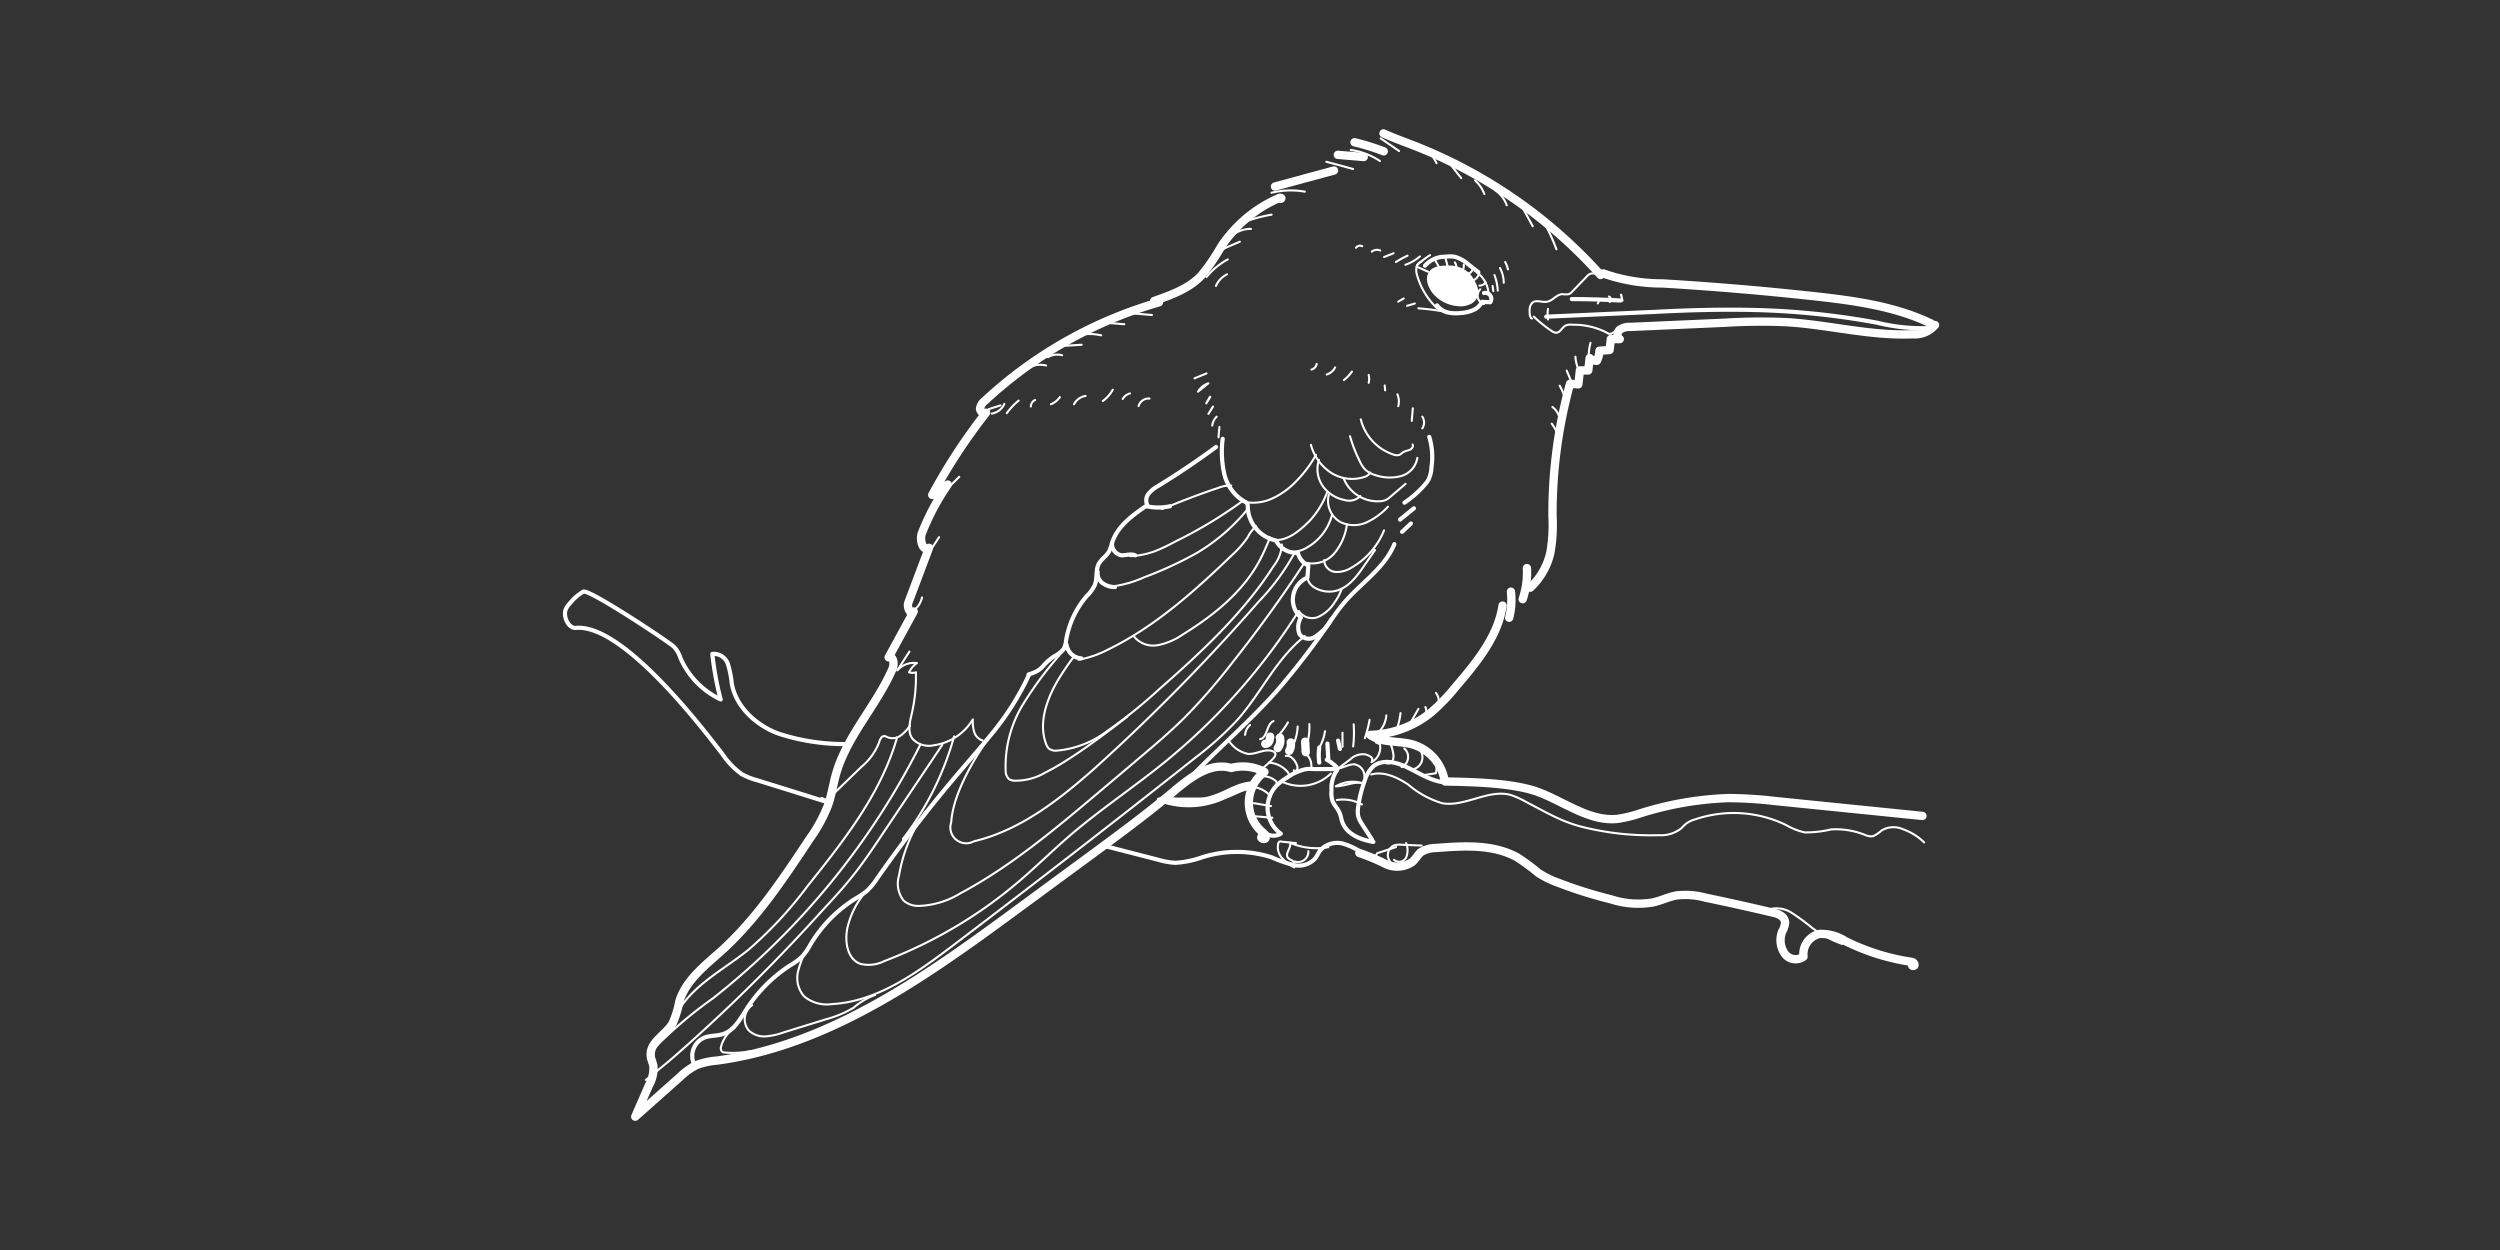<svg id="Layer_1" data-name="Layer 1" xmlns="http://www.w3.org/2000/svg" viewBox="0 0 300 150"><rect x="0" y="0" width="300" height="150" fill="#333333" stroke="none"/><defs><style>.cls-1,.cls-2,.cls-4{fill:none;stroke:#fff;stroke-linecap:round;stroke-linejoin:round;}.cls-2{stroke-width:0.5px;}.cls-3{fill:#fff;}.cls-4{stroke-width:0.25px;}</style></defs><path class="cls-1" d="M192.07,33a59,59,0,0,0-22.49-15.57c-1.19-.46-2.4-.89-3.56-1.42"/><path class="cls-1" d="M166.05,18.16a28.51,28.51,0,0,0-3.51-1.09"/><path class="cls-1" d="M163.65,18.84l-3.11-.26"/><path class="cls-1" d="M160.08,20.46,153,22.38"/><path class="cls-1" d="M153.64,23.82c0,.09.17,0,.11-.05s-.18-.05-.27,0a16,16,0,0,0-6.93,5.8,24.26,24.26,0,0,1-2.44,3.55c-1.48,1.54-3.59,2.28-5.61,3"/><path class="cls-1" d="M231.73,38.82c-4.31-2.07-9.15-2.73-13.9-3.26q-9.15-1-18.35-1.55a21.22,21.22,0,0,1-7.1-1.2"/><path class="cls-1" d="M232.2,39a3.17,3.17,0,0,1-2.71,1.11c-5.06.22-10.06-1.15-15.12-1.45a70.26,70.26,0,0,0-7.4.07l-11.34.5a2,2,0,0,0-1.26.34c-.34.29-.38.94,0,1.12l-1.07,0L193.15,42l-1.22.09a2.91,2.91,0,0,1-.3,1.2,1.17,1.17,0,0,1-.87-.32l-.17,1.48-1,0-.19,1.67-1-.06a58.83,58.83,0,0,0-2.1,15.89,18.93,18.93,0,0,1-.26,4.39,8.2,8.2,0,0,1-2.41,4.18"/><path class="cls-1" d="M183.23,68.17a9.86,9.86,0,0,1-.51,3.73"/><path class="cls-1" d="M181.31,71a8.66,8.66,0,0,1-.21,3.13"/><path class="cls-1" d="M180.31,72.67c-.57,3.74-3.13,6.83-5.59,9.71a23.94,23.94,0,0,1-3,3.12,12.12,12.12,0,0,1-7.31,2.69c1.44,1,3.4.67,5.09,1.14a5.49,5.49,0,0,1,3.81,4.1"/><path class="cls-1" d="M230.69,97.91l-17.61-1.78a50.86,50.86,0,0,0-5.65-.36,39.46,39.46,0,0,0-10.78,1.89,14.75,14.75,0,0,1-2.59.61c-3.38.33-6.41-2.12-9.63-3.28-2.87-1-7.26-1.15-11-1.21"/><path class="cls-1" d="M163.12,102.36a24.5,24.5,0,0,1,3.14,1.31,3.18,3.18,0,0,0,3.23-.25c.39-.34.64-.83,1-1.15a3.42,3.42,0,0,1,1.84-.51c3.29-.26,6.78-.48,9.68,1.09a25.26,25.26,0,0,1,2.59,1.9,11.14,11.14,0,0,0,2.4,1.18,51.74,51.74,0,0,0,6.36,2,10.46,10.46,0,0,0,5,.36c1-.22,1.89-.68,2.85-.84a9.2,9.2,0,0,1,3.46.27q4.14.86,8.26,1.84c.58.14,1.3.48,1.28,1.23a2.8,2.8,0,0,1-.35,1,2.82,2.82,0,0,0,.36,2.72,1.61,1.61,0,0,0,2.2.29,2.49,2.49,0,0,1,1.94-2.73,5.38,5.38,0,0,1,3.1.87,26.63,26.63,0,0,0,7.83,2.47c.19,0,.44.12.45.36s-.41.14-.26,0"/><path class="cls-1" d="M139.07,36.28A51.7,51.7,0,0,0,118.18,48.1a1.41,1.41,0,0,0-.57.91c0,.37.43.74.72.51a69.23,69.23,0,0,0-6.46,9.87l1.86-1.24a28.58,28.58,0,0,0-3.09,5.8c-.33.83.11,2.3.84,1.79L109,72.32c-.21.58.32,1.59.64,1.06l-3,5.5c.59-.17.71.82.46,1.38-1.92,4.44-5.53,8.09-6.81,12.75-.35,1.26-.52,2.57-1,3.8a18.25,18.25,0,0,1-2.12,3.84c-3.16,4.77-6.36,9.6-10.6,13.45-2,1.79-4.26,3.52-5.05,6.07a11.72,11.72,0,0,1-.81,2.64c-.81,1.37-2.74,2.24-2.62,3.83,0,.45.26.87.32,1.31a4.07,4.07,0,0,1-.54,2.29L76.23,134l5.35-4.75a8.1,8.1,0,0,1,2-1.44,8.88,8.88,0,0,1,2.45-.54c10.22-1.36,19.52-6.55,28-12.39,3.23-2.21,6.38-4.54,9.53-6.86l7.59-5.58c3.29-2.42,6.58-4.85,9.7-7.48,2-1.67,4.4-3.54,6.88-2.8a5.55,5.55,0,0,1,4,.47,4.62,4.62,0,0,0-.35,7.13c.25.21.57.48.49.79s-.73,0-.45-.15"/><path class="cls-2" d="M163.91,102.68a8.17,8.17,0,0,0-2.7-1.43,2.75,2.75,0,0,0-2.79.8c-.24.32-.38.71-.63,1a2.66,2.66,0,0,1-2.55.75,15.48,15.48,0,0,1-2.63-.92,13.82,13.82,0,0,0-8.37,0,11.61,11.61,0,0,1-3.22.66,9.2,9.2,0,0,1-2-.36l-6.41-1.65"/><path class="cls-2" d="M150.58,94.05l-2.24,1a9.93,9.93,0,0,1-2,.73,10.13,10.13,0,0,1-2.27.17h-5"/><path class="cls-2" d="M101.62,89.29A25.46,25.46,0,0,1,93.32,88c-2.62-1-5-3.18-5.5-5.94a12.28,12.28,0,0,0-.47-2.37,1.8,1.8,0,0,0-1.87-1.22,36.29,36.29,0,0,0,1,5.46,9.81,9.81,0,0,1-4.84-5,3.37,3.37,0,0,0-.76-1.31C80.37,77.09,70.65,70.64,70,71a5.7,5.7,0,0,0-1.65,1.45,2,2,0,0,0-.5.79c-.24.84.39,2.19,1.26,2.11,5.6-.51,15.08,11.89,17.59,15.15A9.42,9.42,0,0,0,89,92.89a8.3,8.3,0,0,0,1.86.74l8.76,2.73-1-.47"/><path class="cls-2" d="M231.51,39.37a22.27,22.27,0,0,1-6.23-.64,92.42,92.42,0,0,0-14.37-1.52c-4.14-.11-8.27,0-12.41.22L185.55,38"/><path class="cls-2" d="M194.47,36.06c-1.95-.11-3.91-.17-5.86-.17"/><path class="cls-3" d="M172.11,35.4a4.41,4.41,0,0,0,2.8,1.34,2.83,2.83,0,0,0,1.6-.27,1.67,1.67,0,0,0,.9-1.31,2.71,2.71,0,0,0-.34-1.23,4.87,4.87,0,0,0-.67-1.06,3.49,3.49,0,0,0-2.66-1c-.74,0-1.77.06-2.23.71C170.88,33.46,171.45,34.71,172.11,35.4Z"/><path class="cls-2" d="M178.08,35.16a.73.73,0,0,1,.75.3.72.72,0,0,1,0,.81l-1-.05a2,2,0,0,1-1.07,1,4.26,4.26,0,0,1-1.49.34,4.47,4.47,0,0,1-1.55-.07,2.18,2.18,0,0,1-1.27-.84"/><path class="cls-2" d="M177.4,32.66l-1.22-.95a4.06,4.06,0,0,0-1.62-.9,3.62,3.62,0,0,0-1.09,0A3.18,3.18,0,0,0,171,31.88"/><path class="cls-2" d="M171.51,52.43a8.28,8.28,0,0,1,.27,3.61,4,4,0,0,1-.35,1.5,3.78,3.78,0,0,1-.44.61,12.37,12.37,0,0,1-2.45,2.17"/><path class="cls-2" d="M169.67,61,168,62.35"/><path class="cls-2" d="M169.31,62.82l-1.06,1"/><path class="cls-2" d="M167.32,65.3c-1.18,2.93-4.11,4.72-6.13,7.15a22.94,22.94,0,0,0-1.38,1.86A95.72,95.72,0,0,1,153.14,83c-3.58,4-7.76,7.51-11.42,11.48"/><path class="cls-2" d="M123.47,81a32.68,32.68,0,0,1-4.66,7.3c-1.16,1.43-2.38,2.81-3.57,4.21q-5.31,6.22-10,12.93a8.48,8.48,0,0,1-1.2,1.46,10.47,10.47,0,0,1-1.36.92,16.32,16.32,0,0,0-5.43,5.53,7.49,7.49,0,0,1-1,1.45,7.35,7.35,0,0,1-1.36,1,17.58,17.58,0,0,0-5.34,5.35c-.74,1.16-1.46,2.5-2.76,2.93-.75.25-1.58.16-2.31.45a2.39,2.39,0,0,0-1.23,3.09"/><path class="cls-2" d="M146.72,52.66a12.32,12.32,0,0,0,.19,4.2,5.22,5.22,0,0,0,2.42,3.32.6.6,0,0,1,.4.68,4.26,4.26,0,0,0,3.39,4,2.7,2.7,0,0,0,2.62,1.47A2.33,2.33,0,0,0,157,67.87l-.11,1.44a2.88,2.88,0,0,0-.78,4.8,2.24,2.24,0,0,0-.16,2,1.39,1.39,0,0,0,1.78.36,6,6,0,0,0,2.05-2.18"/><path class="cls-2" d="M145.92,53.64c-2.24,1.66-4.55,3.21-6.93,4.67a4,4,0,0,0-1.15.92,1.31,1.31,0,0,0-.16,1.39c-1.74,1.18-3.61,2.51-4.23,4.53a6.14,6.14,0,0,1-.35,1c-.31.57-.93.93-1.24,1.5-.41.77-.17,1.74-.48,2.55a4.79,4.79,0,0,1-1,1.36,10.87,10.87,0,0,0-2.45,5.3,2.92,2.92,0,0,1-.28,1,3.38,3.38,0,0,1-1.16.91c-1.66,1.11-1.15,1.59-3.06,2.16"/><path class="cls-2" d="M173.39,93.89c-1.64-.14-3.07-1.11-4.55-1.82-1.26-.61-2.87-1-4-.15a3.76,3.76,0,0,0-1.05,1.69,15,15,0,0,0-.81,3.23A3.17,3.17,0,0,0,163,98a3.6,3.6,0,0,0,.46.92l1.19,1.85"/><path class="cls-2" d="M159.22,91.16a5.31,5.31,0,0,1,1,.73.61.61,0,0,1,.24.43.77.77,0,0,1-.19.37,3.84,3.84,0,0,0-.49,2.15,3.15,3.15,0,0,0,.12,1.26c.18.5.6.88.82,1.37s.22.81.37,1.21c.54,1.44,2.2,2.1,3.71,2.35"/><path class="cls-1" d="M156.62,89l.07,1.26"/><path class="cls-1" d="M154.89,89.1a1.39,1.39,0,0,1-.19,1"/><path class="cls-1" d="M153.6,88.52a1.5,1.5,0,0,1-.27,1.25"/><path class="cls-1" d="M152.42,88.4a1.58,1.58,0,0,1-.13.57.49.49,0,0,1-.46.29"/><path class="cls-2" d="M160.57,88.87l.22,1"/><path class="cls-2" d="M159.29,89.23l.1,1.81"/><path class="cls-2" d="M158.31,89.7a6.86,6.86,0,0,0,0,1.81"/><path class="cls-2" d="M160.44,92.22s.1,0,.09,0-.09.07-.15.07q-1.32,0-2.64,0a6.57,6.57,0,0,0-1,0,6.12,6.12,0,0,0-2.26,1,7.88,7.88,0,0,0-1.15.84,3.84,3.84,0,0,0,.36,5.91,1.61,1.61,0,0,1-1.83-.08"/><path class="cls-2" d="M140.39,60.75a6.65,6.65,0,0,1-2.81,0"/><path class="cls-2" d="M136.22,66.64c-.5-.22-1.09,0-1.63,0a1.38,1.38,0,0,1-1.15-1.45"/><path class="cls-2" d="M131.72,68.61a1.49,1.49,0,0,0,.59,1.37,2.58,2.58,0,0,0,1.48.47"/><path class="cls-2" d="M128,77.39A1.87,1.87,0,0,0,129.75,79"/><path class="cls-4" d="M177.23,32.68a3.48,3.48,0,0,1,1.4,2.6"/><path class="cls-4" d="M172.46,37A8.74,8.74,0,0,1,170,32.85a1.92,1.92,0,0,1,0-.86.84.84,0,0,1,.58-.59"/><path class="cls-4" d="M178.29,33.88a.92.92,0,0,1-.76.39"/><path class="cls-4" d="M177.46,32.9a1.17,1.17,0,0,1-.59.7"/><path class="cls-4" d="M176.73,32.21a.71.71,0,0,1-.63.64"/><path class="cls-4" d="M175.65,31.75a1.2,1.2,0,0,1-.14.72"/><path class="cls-4" d="M174.58,31.48a1.63,1.63,0,0,1,.19,1.1"/><path class="cls-4" d="M173.46,31l.27,1"/><path class="cls-4" d="M172.25,31.28l.56,1"/><path class="cls-4" d="M171.38,32.61,170,32"/><path class="cls-4" d="M178.07,36.49a1.07,1.07,0,0,1-.73-.77,1.11,1.11,0,0,1,.29-1"/><path class="cls-4" d="M170.21,37a31.12,31.12,0,0,1,3.6.48"/><path class="cls-4" d="M171.6,30.62a13.37,13.37,0,0,0-1.53,1.16"/><path class="cls-4" d="M170.39,30.77a5.41,5.41,0,0,1-1.74,1"/><path class="cls-4" d="M168.9,30.68a13.45,13.45,0,0,0-1.39.76"/><path class="cls-4" d="M167.23,30.39l-1.14.45"/><path class="cls-4" d="M165.62,30.06a1,1,0,0,0-1,.13"/><path class="cls-4" d="M163.47,29.55a.59.59,0,0,0-.75.18"/><path class="cls-4" d="M167.89,18.12l-2.21-1.51"/><path class="cls-4" d="M165.59,19.32A8.37,8.37,0,0,0,162.1,18"/><path class="cls-4" d="M162.37,20.28l-3.21-.87"/><path class="cls-4" d="M156.58,23a9.78,9.78,0,0,0-4,.13"/><path class="cls-4" d="M192.73,33.17l-1.2-.31a1.2,1.2,0,0,0-.7,0,1.16,1.16,0,0,0-.43.33L188.66,35a1.09,1.09,0,0,1-.41.3,2.72,2.72,0,0,1-.75,0c-.68,0-1.15.77-1.82.9s-1.33-.28-1.8.13a1.33,1.33,0,0,0-.33.9c0,.38,0,.84.28,1"/><path class="cls-4" d="M194.52,35.37l.18.71-.16-.72"/><path class="cls-4" d="M193.07,35.58a.4.4,0,0,1,.11.66"/><path class="cls-4" d="M191.85,35.87a.67.67,0,0,1-.12.54"/><path class="cls-4" d="M194.82,39.17l-1.29.77a.76.76,0,0,1-.31.13.83.83,0,0,1-.44-.17,8.71,8.71,0,0,0-4.11-.93,1.48,1.48,0,0,0-.81.1c-.42.22-.63.85-1.12.86a1.05,1.05,0,0,1-.55-.22A15.34,15.34,0,0,1,184.06,38"/><path class="cls-4" d="M185.76,37.07a4.17,4.17,0,0,0,0,1.27"/><path class="cls-4" d="M190.86,41.14a6.57,6.57,0,0,0-.22,1.53"/><path class="cls-4" d="M189.05,42.81a4.58,4.58,0,0,0,.52,1.85"/><path class="cls-4" d="M188,44.47l.58,1.37"/><path class="cls-4" d="M187.16,46.28a6,6,0,0,1,.72,2"/><path class="cls-4" d="M186.29,48.84a2.27,2.27,0,0,1,.88,1.45"/><path class="cls-4" d="M186.21,50.84a6.43,6.43,0,0,1,.79,1.43"/><path class="cls-4" d="M163.29,50.32a6,6,0,0,0,3.9,4.22,1.12,1.12,0,0,0,.74.05,5.34,5.34,0,0,0,.48-.35,6.81,6.81,0,0,1,.76-.26c.25-.11.47-.4.34-.64"/><path class="cls-4" d="M162,52.35a17.58,17.58,0,0,0,1.24,3.13,3.14,3.14,0,0,0,.62.9A2.92,2.92,0,0,0,165,57a5.31,5.31,0,0,0,3.08.14,2.71,2.71,0,0,0,2-2.19"/><path class="cls-4" d="M164.43,56.71a1.23,1.23,0,0,1-.75.54,4.71,4.71,0,0,1-4-.55,5.8,5.8,0,0,1-2.37-3.32"/><path class="cls-4" d="M161.24,57.41a4.38,4.38,0,0,0,4.46,2.73,1.77,1.77,0,0,0,.6-.15,2.31,2.31,0,0,0,.6-.42l1.77-1.51"/><path class="cls-4" d="M158.27,55.19a3.57,3.57,0,0,0,.43,3.09A4.16,4.16,0,0,0,161.34,60a1.89,1.89,0,0,0,1.9-.47"/><path class="cls-4" d="M159.45,59.39a2.94,2.94,0,0,0,1.39,3.25,3.7,3.7,0,0,0,3.12.06,8.12,8.12,0,0,0,2.59-1.89"/><path class="cls-4" d="M157.92,54.58a14.57,14.57,0,0,1-2.28,3.07,9.49,9.49,0,0,1-2.93,2.15,5.51,5.51,0,0,1-3.57.39"/><path class="cls-4" d="M159.25,59.09a10.33,10.33,0,0,1-2.12,3.44c-1.12,1.1-2.44,2.26-4,2.28-.39,0-1.88-.5-1.84-.88"/><path class="cls-4" d="M159.89,61.91s-.07-.09-.08,0a6.36,6.36,0,0,1-2.93,3.77,3.51,3.51,0,0,1-2.08.53"/><path class="cls-4" d="M161.63,62.92a6.79,6.79,0,0,1-1.57,3.55,3.47,3.47,0,0,1-3.57,1"/><path class="cls-4" d="M166.08,63.65a9,9,0,0,1-3.86,4.44,3.25,3.25,0,0,1-2,.54,1.47,1.47,0,0,1-1.32-1.41"/><path class="cls-4" d="M165,66l-1.27,1.84c-.84,1.23-1.79,2.54-3.21,3a3.42,3.42,0,0,1-2.84-.37c-.48-.31-.91-.89-.69-1.42"/><path class="cls-4" d="M161,70.67a6.26,6.26,0,0,1-.81,1.56A4.61,4.61,0,0,1,158.25,74a1.9,1.9,0,0,1-2.36-.64"/><path class="cls-4" d="M147.75,58.27a3.52,3.52,0,0,0-1.53.27c-1.44.47-2.85,1-4.26,1.54l-2.53,1"/><path class="cls-4" d="M149,60.2A53.58,53.58,0,0,1,141,65a20.3,20.3,0,0,1-2.45,1.16,9.9,9.9,0,0,1-2.9.58"/><path class="cls-4" d="M149.73,61.08a23,23,0,0,1-6.15,5.3,45.73,45.73,0,0,1-6.32,2.91,13.37,13.37,0,0,1-3.63,1.06"/><path class="cls-4" d="M150.75,63.16a3.69,3.69,0,0,0-1,1.27,12.07,12.07,0,0,1-1.92,2.19c-4.5,4.33-9.22,8.57-14.83,11.31a12.42,12.42,0,0,1-3.57,1.24"/><path class="cls-4" d="M152.41,64.49c-.36.86-.71,1.72-1.14,2.55-2,3.9-5.58,6.78-9.32,9.09A8,8,0,0,1,139,77.41a3,3,0,0,1-2.9-1"/><path class="cls-4" d="M153.83,65.34a4.63,4.63,0,0,1-1,2.59c-3.66,5.71-8.72,10.37-13.81,14.85a59.15,59.15,0,0,1-6.14,4.93,11.66,11.66,0,0,1-6,2.36,1.36,1.36,0,0,1-1-.23,1.38,1.38,0,0,1-.34-.54c-.93-2.44,0-5.21,1.29-7.47a30.91,30.91,0,0,1,1.93-2.89c.09-.1.19-.22.32-.21s.16.27,0,.26"/><path class="cls-4" d="M135.28,86c-2.58,2-6.88,5.25-9.8,6.68a7,7,0,0,1-3.83,1,1.22,1.22,0,0,1-.58-.2,1.35,1.35,0,0,1-.39-1,14.26,14.26,0,0,1,2.11-8,42.56,42.56,0,0,1,5.08-6.67"/><path class="cls-4" d="M155.28,66.46A27.26,27.26,0,0,1,151,72.24a234.54,234.54,0,0,1-19.92,20.21c-4.19,3.68-8.79,7.23-14.22,8.51a1.9,1.9,0,0,1-2.71-2.29c.22-3.84,3.49-9,5.92-12"/><path class="cls-4" d="M156.51,67.57q-4.12,6.27-8.8,12.16a70.63,70.63,0,0,1-5.58,6.4c-1.73,1.72-3.6,3.3-5.47,4.88l-4.83,4.08c-5.24,4.42-10.53,8.87-16.57,12.1a10.17,10.17,0,0,1-5,1.52,2.68,2.68,0,0,1-1.82-.63,3.3,3.3,0,0,1-.56-3,18.67,18.67,0,0,1,3.2-7.74"/><path class="cls-4" d="M155.83,73.34a74.64,74.64,0,0,1-16.09,18.13c-3.7,3-7.68,5.65-11.3,8.75-2.14,1.84-4.15,3.83-6.3,5.66a54.85,54.85,0,0,1-16,9.44,4.18,4.18,0,0,1-2.91.34c-1.59-.6-1.9-2.75-1.52-4.41a10.1,10.1,0,0,1,3-5.08"/><path class="cls-4" d="M156.58,76.34c-3.41,2.66-5.24,6.84-8.11,10.06a38.49,38.49,0,0,1-5,4.5q-14.51,11.49-29.25,22.66c-4.31,3.26-9,6.63-14.37,6.93a4.27,4.27,0,0,1-3.36-.93,3.35,3.35,0,0,1-.72-3A10,10,0,0,1,97,113.64"/><path class="cls-4" d="M105,119.4a8.19,8.19,0,0,0-2.56,1.52,12.9,12.9,0,0,1-3.31,1.39L94,123.9a8.1,8.1,0,0,1-2.17.47,2.69,2.69,0,0,1-2-.74,2.07,2.07,0,0,1,.42-3"/><path class="cls-4" d="M88.13,123.37a3.84,3.84,0,0,0-1.62,2.3.56.56,0,0,0,.18.56.64.64,0,0,0,.28.07,10.41,10.41,0,0,0,3-.15A13,13,0,0,0,91.9,126"/><path class="cls-4" d="M109.13,78.19l-1.45,2.26a2.65,2.65,0,0,1,2.35-.88,2.86,2.86,0,0,0-.94,1.1,1.16,1.16,0,0,0,.82,0l0,.9a19.38,19.38,0,0,1-.5,4.08c-.23,1-.53,2.18.09,3a2.69,2.69,0,0,0,2.57.78,6.5,6.5,0,0,0,4.67-3.1,4.62,4.62,0,0,0,.17,1.53,1.56,1.56,0,0,0,1,1"/><path class="cls-4" d="M109.2,87.07a5,5,0,0,1-1.11,1.19,1.67,1.67,0,0,1-1.54.23,1.17,1.17,0,0,0-.44-.16c-.37,0-.53.47-.64.82a7.2,7.2,0,0,1-2.1,2.87l-3.78,3.66"/><path class="cls-4" d="M107.65,88.49c-1.9,6.7-6.35,12.34-10.7,17.78A47.82,47.82,0,0,1,89.78,114c-3,2.4-6.69,4.22-8.54,7.59"/><path class="cls-4" d="M110.4,89.44a90.66,90.66,0,0,1-24.81,30.33,53.17,53.17,0,0,0-7.5,6.44"/><path class="cls-4" d="M113.08,89.37l-7,10.44c-1.27,1.91-2.54,3.82-4,5.61-1.26,1.57-2.64,3-4,4.5a212.7,212.7,0,0,1-17.32,17c-1.07.91-2.16,1.79-3.25,2.67"/><path class="cls-4" d="M114.49,88.37a35.72,35.72,0,0,1-3.93,9.08,34,34,0,0,1-2.21,3.22"/><path class="cls-4" d="M230.9,101.09a7,7,0,0,0-2.56-1.59,2.78,2.78,0,0,0-2.57.17,3.59,3.59,0,0,1-1,.67,1.64,1.64,0,0,1-.92-.13,9.4,9.4,0,0,0-4.11-.68,13.24,13.24,0,0,1-3.17.36,8,8,0,0,1-2.25-.89,14.41,14.41,0,0,0-10.92-.67,3.22,3.22,0,0,0-1.14.57c-.2.17-.37.37-.56.54a3.89,3.89,0,0,1-2.65.78,33.7,33.7,0,0,1-9.22-1c-2.41-.62-4-1.58-6.72-3a10.15,10.15,0,0,0-1.81-.82c-2.68-.74-5.44,1.43-8.19,1A11.15,11.15,0,0,1,169,94.16c-1.32-.88-2.92-1.64-4.45-1.22"/><path class="cls-4" d="M170.68,50a1.29,1.29,0,0,1,0,1.4"/><path class="cls-4" d="M169.54,49l-.13,1.51"/><path class="cls-4" d="M167.69,47.32a2.16,2.16,0,0,1,.1,1.42"/><path class="cls-4" d="M166.16,46.25l.06.59"/><path class="cls-4" d="M164.24,45a1.87,1.87,0,0,1,0,.94"/><path class="cls-4" d="M162.23,44.6a5.15,5.15,0,0,1-.95,1"/><path class="cls-4" d="M160.21,44.1a1.67,1.67,0,0,1-1,.84"/><path class="cls-4" d="M158,43.67a.86.86,0,0,1-.62.68"/><path class="cls-4" d="M152.59,25.76a17.54,17.54,0,0,0-3.27.88"/><path class="cls-4" d="M150.11,27.47a3.37,3.37,0,0,0-2.46,1"/><path class="cls-4" d="M148.78,29l-1.39.6c-.48.2-1,.46-1.16,1"/><path class="cls-4" d="M147.33,31.13a8.41,8.41,0,0,0-2.55,2.12"/><path class="cls-4" d="M147.24,32.92a2.85,2.85,0,0,0-1.33,1.39"/><path class="cls-4" d="M120.05,48.65l-1.39.44a.29.29,0,0,1-.34.32"/><path class="cls-4" d="M115.11,57.22l-2.25,2.22"/><path class="cls-4" d="M112.69,64.46l-1.13,1.72"/><path class="cls-4" d="M110.64,71.7a2.66,2.66,0,0,1-1.16,1.67"/><path class="cls-4" d="M144.78,44.81l-1.44.59"/><path class="cls-4" d="M143.76,47,145,46A2.26,2.26,0,0,0,143.76,47Z"/><path class="cls-4" d="M145.19,47.61l-.44.79.48-.76"/><path class="cls-4" d="M145.56,48.79l-.55.88.55-.88"/><path class="cls-4" d="M146,50a1.82,1.82,0,0,0-.53,1.07"/><path class="cls-4" d="M146.33,51.23l-.11,1.25"/><path class="cls-4" d="M170.21,85.07l-1,1.75"/><path class="cls-4" d="M168.06,85.58a8,8,0,0,1-.67,2.45"/><path class="cls-4" d="M166.36,85.85a3.28,3.28,0,0,1-.91,2"/><path class="cls-4" d="M164.35,86.38a15.25,15.25,0,0,1-.57,2.21"/><path class="cls-4" d="M162.44,86.92a14.65,14.65,0,0,1-.06,2.65"/><path class="cls-4" d="M161.1,87.93v1.68"/><path class="cls-4" d="M159,87.75a5.5,5.5,0,0,1-.58,1.77"/><path class="cls-4" d="M157.12,86.89a7.55,7.55,0,0,1-.46,3"/><path class="cls-4" d="M155.72,87.18a5.86,5.86,0,0,1-.42,1.94"/><path class="cls-4" d="M154.55,86.69a9,9,0,0,1-1.35,1.79"/><path class="cls-4" d="M152.82,86.53c-.87.35-.69,2-1.61,2.17"/><path class="cls-4" d="M149.41,88.18A1.81,1.81,0,0,1,150,87"/><path class="cls-4" d="M171.05,84.85a1.38,1.38,0,0,1,.06.85"/><path class="cls-4" d="M172.31,83.14a1.69,1.69,0,0,1,.35,1"/><path class="cls-4" d="M170.92,93l1.38-.21a3.26,3.26,0,0,0-.11-1.88"/><path class="cls-4" d="M170.16,89.75a1.47,1.47,0,0,1-.58,2.56"/><path class="cls-4" d="M168.52,89.82a1.35,1.35,0,0,1-.32,2.23"/><path class="cls-4" d="M166.84,89.21a4.76,4.76,0,0,1,.35,1.24,1.36,1.36,0,0,1-.11.89.59.59,0,0,1-.79.21"/><path class="cls-4" d="M163.73,93.22a1.43,1.43,0,0,0-1-1.45c-.58-.23-1.52.39-2.15.44l1.45-1.08a2.18,2.18,0,0,1,1.83-.6c.57.18,1,.39.73.93a2,2,0,0,0,1-2.15l-.48-.22"/><path class="cls-4" d="M163.56,94a4,4,0,0,0-3.26.36C161.47,94.34,162.42,93.74,163.56,94Z"/><path class="cls-4" d="M170.6,101.47l-2.38-.1a2.21,2.21,0,0,0-1,.11,1.28,1.28,0,0,0-.66,1.36,1.58,1.58,0,0,0,1.05,1.15.35.35,0,0,1-.39-.15"/><path class="cls-4" d="M168.74,101.17a2.32,2.32,0,0,1,0,1.72.94.94,0,0,1-1.46.29"/><path class="cls-4" d="M159.39,101.66a8.06,8.06,0,0,1-4.6-.53c.21.58-.6,1.25-.26,1.77.2.28.65.32.79.63"/><path class="cls-4" d="M157,102.14a1.23,1.23,0,0,1-1.62,1.24"/><path class="cls-4" d="M160.43,96a4.76,4.76,0,0,1,3,.53"/><path class="cls-4" d="M156.31,90.18a1.94,1.94,0,0,1,1,2.2"/><path class="cls-4" d="M154.3,90.71c.63-.1,1.12.55,1.35,1.15a.63.63,0,0,1,0,.48c-.06.15-.29.23-.39.1"/><path class="cls-4" d="M152.27,91.52a3.15,3.15,0,0,1,2.27,1.15c.15.18.22.54,0,.58"/><path class="cls-4" d="M151.08,93.2a2.34,2.34,0,0,1,2.06.56l.14.5"/><path class="cls-4" d="M150.06,94.4a3.31,3.31,0,0,1,2.43,1.18"/><path class="cls-4" d="M150.46,96.38l2.06.35"/><path class="cls-4" d="M150.18,97.92l2.51.21"/><path class="cls-4" d="M151.16,92.59c0-.11-.22,0-.18.06.61-.5,1.2-1,1.77-1.59.19-.19.39-.47.26-.71a.58.58,0,0,0-.25-.19c-.94-.39-2,.38-3,.31a3.63,3.63,0,0,1-2.37-1.7"/><path class="cls-4" d="M137.94,47.83a1.24,1.24,0,0,0-1.31.9"/><path class="cls-4" d="M135.6,47.21a1.44,1.44,0,0,0-.87.66"/><path class="cls-4" d="M133.53,46.77a4.16,4.16,0,0,1-1.19,1.35"/><path class="cls-4" d="M130.27,47.51a1.89,1.89,0,0,0-1.39,1"/><path class="cls-4" d="M127.19,47.65a2.46,2.46,0,0,1-1.08.86"/><path class="cls-4" d="M124.21,48a.87.87,0,0,0-.51.78"/><path class="cls-4" d="M122.24,48.07a8.24,8.24,0,0,0-1.43,1.52"/><path class="cls-4" d="M120.52,48.47a2,2,0,0,1-1.5,1.16"/><path class="cls-4" d="M186.77,29.91a23.55,23.55,0,0,0-1.4-3.07"/><path class="cls-4" d="M183.93,27.15l-1.21-2.21"/><path class="cls-4" d="M180.81,24.63a3.7,3.7,0,0,0-1.39-1.8"/><path class="cls-4" d="M178.12,23.28A4.18,4.18,0,0,0,177,21.64"/><path class="cls-4" d="M175.34,21.37,174,19.66"/><path class="cls-4" d="M172.39,19.58A7.72,7.72,0,0,0,171.32,18"/><path class="cls-4" d="M138.23,37.8l-3.06-.26"/><path class="cls-4" d="M134.92,38.91l-2.78-.23"/><path class="cls-4" d="M132.14,40.24a6.35,6.35,0,0,0-2.81,0"/><path class="cls-4" d="M129.8,41.37l-3,.18"/><path class="cls-4" d="M127.45,42.63a2.19,2.19,0,0,0-1.71.24"/><path class="cls-4" d="M125.53,43.86a2.78,2.78,0,0,0-2,.24"/><path class="cls-4" d="M159.7,92.83a5.21,5.21,0,0,1-5.79,1"/><path class="cls-4" d="M221.06,113.27a13.42,13.42,0,0,1-3.61-1.93,25.71,25.71,0,0,0-2.43-1.79,3.37,3.37,0,0,0-2.77-.42"/><path class="cls-4" d="M167.52,101.65l-2.24.73a.66.66,0,0,0-.07.8.69.69,0,0,0,.75.28"/><path class="cls-4" d="M155.51,101.17,153.8,101a.4.4,0,0,0-.27,0,.35.35,0,0,0-.14.22,1.93,1.93,0,0,0,.44,1.73,5.28,5.28,0,0,0,1.47,1.14"/><path class="cls-4" d="M180.62,31.44a3.33,3.33,0,0,1,.33.88"/><path class="cls-4" d="M180,32.16a3.91,3.91,0,0,1,.45,1.77"/><path class="cls-4" d="M179.33,33a6.08,6.08,0,0,1,.4,1.88"/><path class="cls-4" d="M179.11,34.31l.09.63"/><path class="cls-4" d="M169.78,36.42l-.93.28"/><path class="cls-4" d="M168.44,35.82l-.66.38"/><path class="cls-1" d="M150.09,94.28c-1.5.13-2.79,1.06-4.21,1.54a9.79,9.79,0,0,1-5.75.23"/></svg>